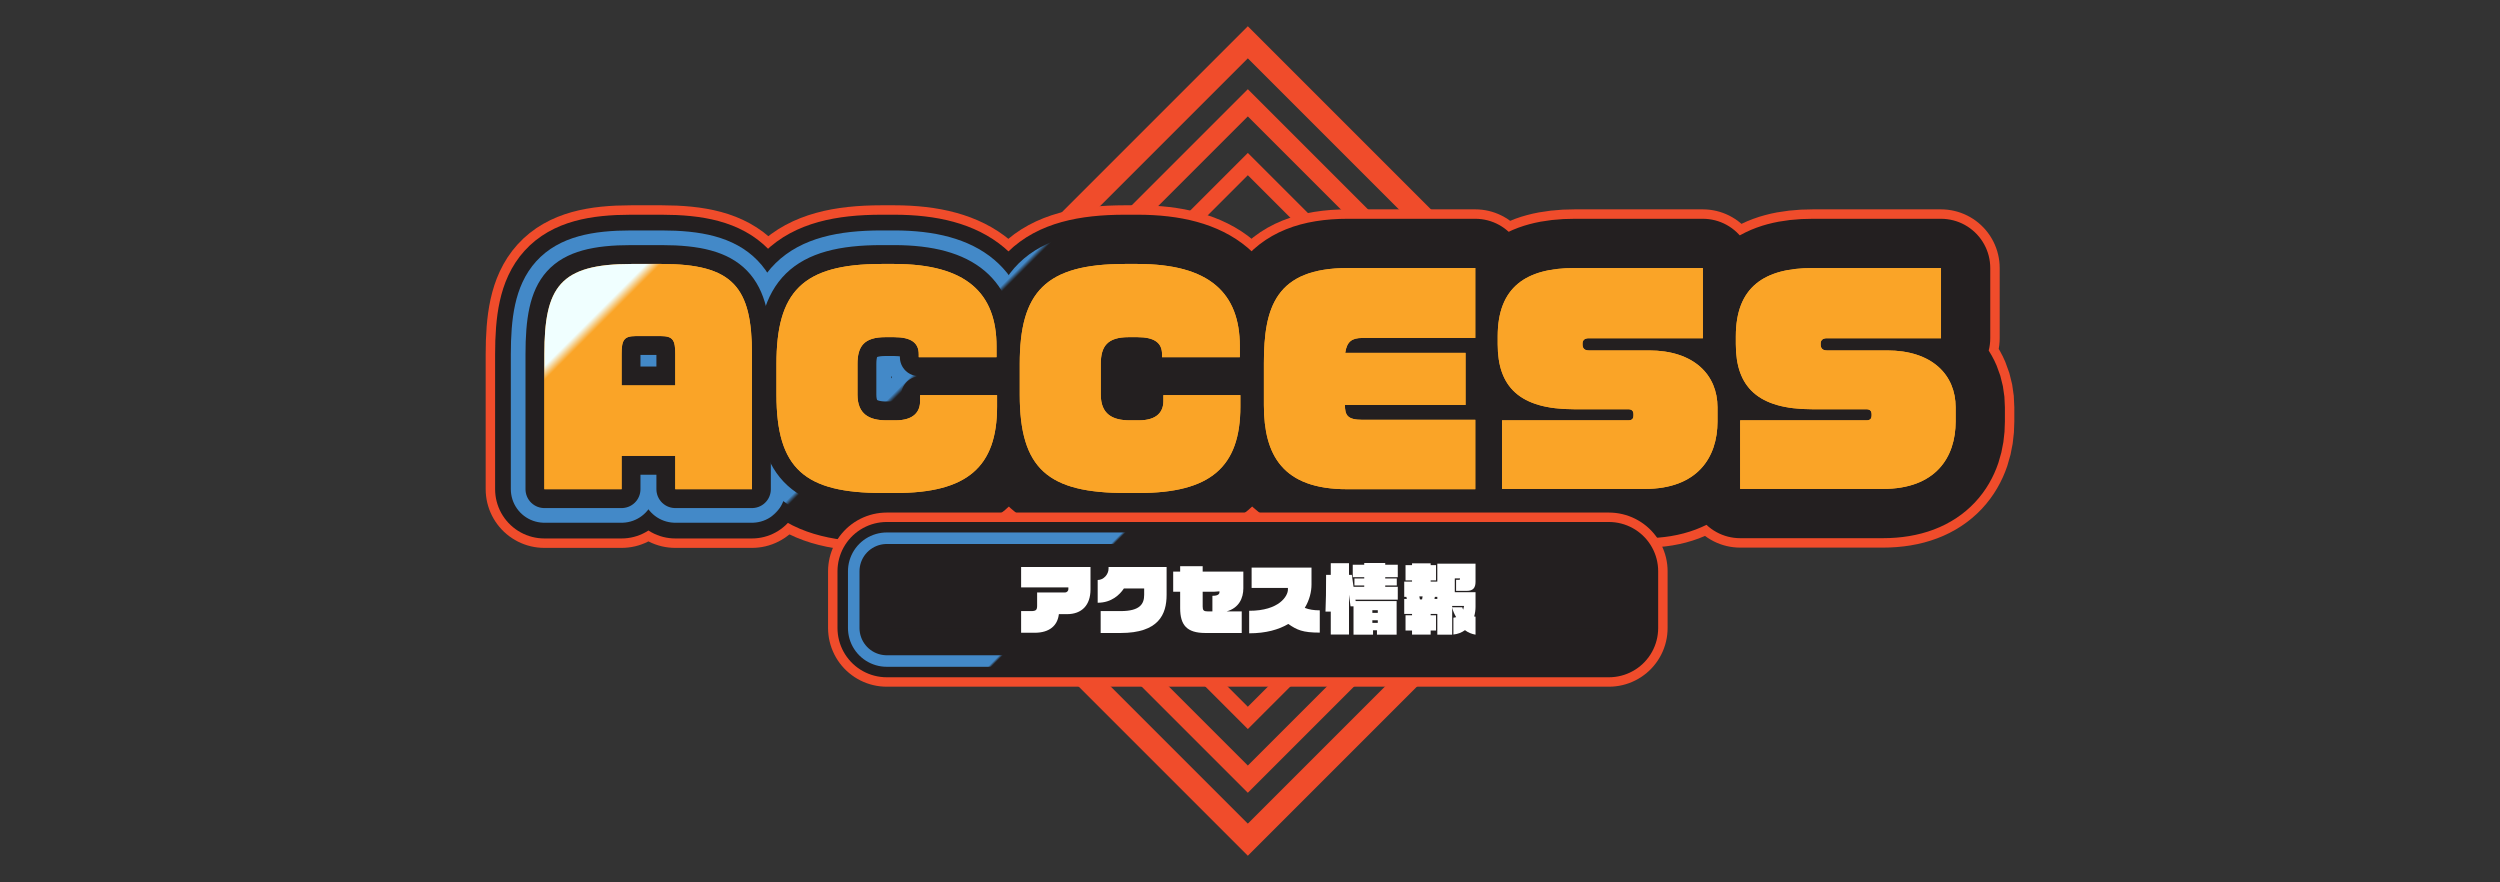 <?xml version="1.0" encoding="UTF-8"?><svg id="_レイヤー_2" xmlns="http://www.w3.org/2000/svg" xmlns:xlink="http://www.w3.org/1999/xlink" viewBox="0 0 1192.926 420.851"><rect x="0" y="0" width="1192.926" height="420.851" fill="#333333" stroke="none"/><defs><style>.cls-1{fill:#fff;}.cls-2,.cls-3,.cls-4,.cls-5,.cls-6,.cls-7,.cls-8,.cls-9,.cls-10,.cls-11{fill:none;}.cls-12{fill:url(#_名称未設定グラデーション_33);}.cls-3{stroke-width:47px;}.cls-3,.cls-4,.cls-6,.cls-7,.cls-8,.cls-11{stroke-linecap:round;stroke-linejoin:round;}.cls-3,.cls-4,.cls-8{stroke:#231f20;}.cls-13{fill:#231f20;}.cls-4{stroke-width:26px;}.cls-5{stroke-width:10.828px;}.cls-5,.cls-6,.cls-9,.cls-10{stroke:#f04c2b;}.cls-6{stroke-width:56px;}.cls-7{stroke:url(#_名称未設定グラデーション_10);stroke-width:32px;}.cls-8{stroke-width:18px;}.cls-14{fill:#faa427;}.cls-9{stroke-width:9.185px;}.cls-10{stroke-width:7.521px;}.cls-11{stroke:url(#_名称未設定グラデーション_10-2);stroke-width:37px;}</style><linearGradient id="_名称未設定グラデーション_10" x1="2323.796" y1="1748.777" x2="2696.685" y2="2121.666" gradientTransform="translate(-1916.078 -1753.366)" gradientUnits="userSpaceOnUse"><stop offset=".283" stop-color="#4389c8"/><stop offset=".287" stop-color="#231f20"/></linearGradient><linearGradient id="_名称未設定グラデーション_33" x1="2323.796" y1="1748.777" x2="2696.685" y2="2121.666" gradientTransform="translate(-1916.078 -1753.366)" gradientUnits="userSpaceOnUse"><stop offset=".042" stop-color="azure"/><stop offset=".051" stop-color="#faa427"/></linearGradient><linearGradient id="_名称未設定グラデーション_10-2" x1="489.423" y1="180.119" x2="701.435" y2="392.131" gradientTransform="matrix(1,0,0,1,0,0)" xlink:href="#_名称未設定グラデーション_10"/></defs><g id="_レイヤー_1-2"><rect class="cls-2" width="1192.926" height="420.851"/><rect class="cls-5" x="460.905" y="75.902" width="269.047" height="269.047" transform="translate(323.19 -359.399) rotate(45)"/><rect class="cls-10" x="501.995" y="116.991" width="186.868" height="186.868" transform="translate(323.19 -359.399) rotate(45)"/><rect class="cls-9" x="481.324" y="96.321" width="228.209" height="228.209" transform="translate(323.19 -359.399) rotate(45)"/><path class="cls-6" d="M322.219,233.434v-15.908h-25.607v15.908h-36.86v-64.408c0-32.075,7.372-43.068,41.516-43.068h14.356c34.144,0,43.197,10.993,43.197,43.068v64.408h-36.602ZM322.219,169.026c0-6.727-1.034-8.666-6.983-8.666h-11.77c-5.82,0-6.854,1.939-6.854,8.666v14.873h25.607v-14.873Z"/><path class="cls-6" d="M427.276,235.244h-6.078c-37.248,0-50.699-11.512-50.699-46.949v-14.614c0-34.272,12.157-47.724,50.182-47.724h5.949c34.532,0,48.888,13.968,48.888,39.316v5.174h-37.118v-1.422c0-5.433-3.622-8.148-11.77-8.148h-4.139c-10.218,0-13.321,4.396-13.321,12.804v14.614c0,9.312,5.562,12.287,13.839,12.287h4.268c8.924,0,11.77-4.268,11.77-9.183v-2.845h36.73v5.432c0,28.842-14.227,41.258-48.5,41.258Z"/><path class="cls-6" d="M543.366,235.244h-6.079c-37.248,0-50.698-11.512-50.698-46.949v-14.614c0-34.272,12.157-47.724,50.181-47.724h5.949c34.532,0,48.889,13.968,48.889,39.316v5.174h-37.119v-1.422c0-5.433-3.621-8.148-11.77-8.148h-4.139c-10.217,0-13.321,4.396-13.321,12.804v14.614c0,9.312,5.562,12.287,13.839,12.287h4.269c8.924,0,11.769-4.268,11.769-9.183v-2.845h36.731v5.432c0,28.842-14.227,41.258-48.5,41.258Z"/><path class="cls-6" d="M642.797,233.434c-30.781,0-39.705-16.297-39.705-40.094v-20.047c0-26.771,5.69-45.396,40.094-45.396h60.786v33.368h-53.932c-4.915,0-7.372,1.682-8.148,7.114h57.425v24.832h-57.554c0,4.785,1.034,7.113,8.277,7.113h53.932v33.109h-61.175Z"/><path class="cls-6" d="M784.753,233.304h-68.029v-32.722h60.14c1.94,0,2.587-.775,2.587-2.457v-.389c0-1.811-.905-2.457-2.587-2.457h-25.737c-26.125,0-36.472-10.734-36.472-31.039v-3.752c0-23.538,13.58-32.592,36.73-32.592h61.175v33.498h-54.449c-2.069,0-2.975,1.034-2.975,2.457v.518c0,1.552.646,2.846,2.975,2.846h28.712c21.47,0,32.722,11.639,32.722,27.159v6.726c0,17.201-9.571,32.204-34.791,32.204Z"/><path class="cls-6" d="M898.386,233.304h-68.029v-32.722h60.14c1.94,0,2.587-.775,2.587-2.457v-.389c0-1.811-.905-2.457-2.587-2.457h-25.737c-26.125,0-36.472-10.734-36.472-31.039v-3.752c0-23.538,13.579-32.592,36.73-32.592h61.175v33.498h-54.449c-2.069,0-2.976,1.034-2.976,2.457v.518c0,1.552.647,2.846,2.976,2.846h28.712c21.469,0,32.721,11.639,32.721,27.159v6.726c0,17.201-9.57,32.204-34.79,32.204Z"/><path class="cls-3" d="M322.219,233.434v-15.908h-25.607v15.908h-36.86v-64.408c0-32.075,7.372-43.068,41.516-43.068h14.356c34.144,0,43.197,10.993,43.197,43.068v64.408h-36.602ZM322.219,169.026c0-6.727-1.034-8.666-6.983-8.666h-11.77c-5.82,0-6.854,1.939-6.854,8.666v14.873h25.607v-14.873Z"/><path class="cls-3" d="M427.276,235.244h-6.078c-37.248,0-50.699-11.512-50.699-46.949v-14.614c0-34.272,12.157-47.724,50.182-47.724h5.949c34.532,0,48.888,13.968,48.888,39.316v5.174h-37.118v-1.422c0-5.433-3.622-8.148-11.77-8.148h-4.139c-10.218,0-13.321,4.396-13.321,12.804v14.614c0,9.312,5.562,12.287,13.839,12.287h4.268c8.924,0,11.77-4.268,11.77-9.183v-2.845h36.73v5.432c0,28.842-14.227,41.258-48.5,41.258Z"/><path class="cls-3" d="M543.366,235.244h-6.079c-37.248,0-50.698-11.512-50.698-46.949v-14.614c0-34.272,12.157-47.724,50.181-47.724h5.949c34.532,0,48.889,13.968,48.889,39.316v5.174h-37.119v-1.422c0-5.433-3.621-8.148-11.77-8.148h-4.139c-10.217,0-13.321,4.396-13.321,12.804v14.614c0,9.312,5.562,12.287,13.839,12.287h4.269c8.924,0,11.769-4.268,11.769-9.183v-2.845h36.731v5.432c0,28.842-14.227,41.258-48.5,41.258Z"/><path class="cls-3" d="M642.797,233.434c-30.781,0-39.705-16.297-39.705-40.094v-20.047c0-26.771,5.69-45.396,40.094-45.396h60.786v33.368h-53.932c-4.915,0-7.372,1.682-8.148,7.114h57.425v24.832h-57.554c0,4.785,1.034,7.113,8.277,7.113h53.932v33.109h-61.175Z"/><path class="cls-3" d="M784.753,233.304h-68.029v-32.722h60.14c1.94,0,2.587-.775,2.587-2.457v-.389c0-1.811-.905-2.457-2.587-2.457h-25.737c-26.125,0-36.472-10.734-36.472-31.039v-3.752c0-23.538,13.58-32.592,36.73-32.592h61.175v33.498h-54.449c-2.069,0-2.975,1.034-2.975,2.457v.518c0,1.552.646,2.846,2.975,2.846h28.712c21.47,0,32.722,11.639,32.722,27.159v6.726c0,17.201-9.571,32.204-34.791,32.204Z"/><path class="cls-3" d="M898.386,233.304h-68.029v-32.722h60.14c1.94,0,2.587-.775,2.587-2.457v-.389c0-1.811-.905-2.457-2.587-2.457h-25.737c-26.125,0-36.472-10.734-36.472-31.039v-3.752c0-23.538,13.579-32.592,36.73-32.592h61.175v33.498h-54.449c-2.069,0-2.976,1.034-2.976,2.457v.518c0,1.552.647,2.846,2.976,2.846h28.712c21.469,0,32.721,11.639,32.721,27.159v6.726c0,17.201-9.57,32.204-34.79,32.204Z"/><path class="cls-7" d="M322.219,233.434v-15.908h-25.607v15.908h-36.86v-64.408c0-32.075,7.372-43.068,41.516-43.068h14.356c34.144,0,43.197,10.993,43.197,43.068v64.408h-36.602ZM322.219,169.026c0-6.727-1.034-8.666-6.983-8.666h-11.77c-5.82,0-6.854,1.939-6.854,8.666v14.873h25.607v-14.873Z"/><path class="cls-7" d="M427.276,235.244h-6.078c-37.248,0-50.699-11.512-50.699-46.949v-14.614c0-34.272,12.157-47.724,50.182-47.724h5.949c34.532,0,48.888,13.968,48.888,39.316v5.174h-37.118v-1.422c0-5.433-3.622-8.148-11.77-8.148h-4.139c-10.218,0-13.321,4.396-13.321,12.804v14.614c0,9.312,5.562,12.287,13.839,12.287h4.268c8.924,0,11.77-4.268,11.77-9.183v-2.845h36.73v5.432c0,28.842-14.227,41.258-48.5,41.258Z"/><path class="cls-7" d="M543.366,235.244h-6.079c-37.248,0-50.698-11.512-50.698-46.949v-14.614c0-34.272,12.157-47.724,50.181-47.724h5.949c34.532,0,48.889,13.968,48.889,39.316v5.174h-37.119v-1.422c0-5.433-3.621-8.148-11.77-8.148h-4.139c-10.217,0-13.321,4.396-13.321,12.804v14.614c0,9.312,5.562,12.287,13.839,12.287h4.269c8.924,0,11.769-4.268,11.769-9.183v-2.845h36.731v5.432c0,28.842-14.227,41.258-48.5,41.258Z"/><path class="cls-7" d="M642.797,233.434c-30.781,0-39.705-16.297-39.705-40.094v-20.047c0-26.771,5.69-45.396,40.094-45.396h60.786v33.368h-53.932c-4.915,0-7.372,1.682-8.148,7.114h57.425v24.832h-57.554c0,4.785,1.034,7.113,8.277,7.113h53.932v33.109h-61.175Z"/><path class="cls-7" d="M784.753,233.304h-68.029v-32.722h60.14c1.94,0,2.587-.775,2.587-2.457v-.389c0-1.811-.905-2.457-2.587-2.457h-25.737c-26.125,0-36.472-10.734-36.472-31.039v-3.752c0-23.538,13.58-32.592,36.73-32.592h61.175v33.498h-54.449c-2.069,0-2.975,1.034-2.975,2.457v.518c0,1.552.646,2.846,2.975,2.846h28.712c21.47,0,32.722,11.639,32.722,27.159v6.726c0,17.201-9.571,32.204-34.791,32.204Z"/><path class="cls-7" d="M898.386,233.304h-68.029v-32.722h60.14c1.94,0,2.587-.775,2.587-2.457v-.389c0-1.811-.905-2.457-2.587-2.457h-25.737c-26.125,0-36.472-10.734-36.472-31.039v-3.752c0-23.538,13.579-32.592,36.73-32.592h61.175v33.498h-54.449c-2.069,0-2.976,1.034-2.976,2.457v.518c0,1.552.647,2.846,2.976,2.846h28.712c21.469,0,32.721,11.639,32.721,27.159v6.726c0,17.201-9.57,32.204-34.79,32.204Z"/><path class="cls-8" d="M322.219,233.434v-15.908h-25.607v15.908h-36.86v-64.408c0-32.075,7.372-43.068,41.516-43.068h14.356c34.144,0,43.197,10.993,43.197,43.068v64.408h-36.602ZM322.219,169.026c0-6.727-1.034-8.666-6.983-8.666h-11.77c-5.82,0-6.854,1.939-6.854,8.666v14.873h25.607v-14.873Z"/><path class="cls-8" d="M427.276,235.244h-6.078c-37.248,0-50.699-11.512-50.699-46.949v-14.614c0-34.272,12.157-47.724,50.182-47.724h5.949c34.532,0,48.888,13.968,48.888,39.316v5.174h-37.118v-1.422c0-5.433-3.622-8.148-11.77-8.148h-4.139c-10.218,0-13.321,4.396-13.321,12.804v14.614c0,9.312,5.562,12.287,13.839,12.287h4.268c8.924,0,11.77-4.268,11.77-9.183v-2.845h36.73v5.432c0,28.842-14.227,41.258-48.5,41.258Z"/><path class="cls-8" d="M543.366,235.244h-6.079c-37.248,0-50.698-11.512-50.698-46.949v-14.614c0-34.272,12.157-47.724,50.181-47.724h5.949c34.532,0,48.889,13.968,48.889,39.316v5.174h-37.119v-1.422c0-5.433-3.621-8.148-11.77-8.148h-4.139c-10.217,0-13.321,4.396-13.321,12.804v14.614c0,9.312,5.562,12.287,13.839,12.287h4.269c8.924,0,11.769-4.268,11.769-9.183v-2.845h36.731v5.432c0,28.842-14.227,41.258-48.5,41.258Z"/><path class="cls-8" d="M642.797,233.434c-30.781,0-39.705-16.297-39.705-40.094v-20.047c0-26.771,5.69-45.396,40.094-45.396h60.786v33.368h-53.932c-4.915,0-7.372,1.682-8.148,7.114h57.425v24.832h-57.554c0,4.785,1.034,7.113,8.277,7.113h53.932v33.109h-61.175Z"/><path class="cls-8" d="M784.753,233.304h-68.029v-32.722h60.14c1.94,0,2.587-.775,2.587-2.457v-.389c0-1.811-.905-2.457-2.587-2.457h-25.737c-26.125,0-36.472-10.734-36.472-31.039v-3.752c0-23.538,13.58-32.592,36.73-32.592h61.175v33.498h-54.449c-2.069,0-2.975,1.034-2.975,2.457v.518c0,1.552.646,2.846,2.975,2.846h28.712c21.47,0,32.722,11.639,32.722,27.159v6.726c0,17.201-9.571,32.204-34.791,32.204Z"/><path class="cls-8" d="M898.386,233.304h-68.029v-32.722h60.14c1.94,0,2.587-.775,2.587-2.457v-.389c0-1.811-.905-2.457-2.587-2.457h-25.737c-26.125,0-36.472-10.734-36.472-31.039v-3.752c0-23.538,13.579-32.592,36.73-32.592h61.175v33.498h-54.449c-2.069,0-2.976,1.034-2.976,2.457v.518c0,1.552.647,2.846,2.976,2.846h28.712c21.469,0,32.721,11.639,32.721,27.159v6.726c0,17.201-9.57,32.204-34.79,32.204Z"/><path class="cls-14" d="M322.219,233.434v-15.908h-25.607v15.908h-36.86v-64.408c0-32.075,7.372-43.068,41.516-43.068h14.356c34.144,0,43.197,10.993,43.197,43.068v64.408h-36.602ZM322.219,169.026c0-6.727-1.034-8.666-6.983-8.666h-11.77c-5.82,0-6.854,1.939-6.854,8.666v14.873h25.607v-14.873Z"/><path class="cls-14" d="M427.276,235.244h-6.078c-37.248,0-50.699-11.512-50.699-46.949v-14.614c0-34.272,12.157-47.724,50.182-47.724h5.949c34.532,0,48.888,13.968,48.888,39.316v5.174h-37.118v-1.422c0-5.433-3.622-8.148-11.77-8.148h-4.139c-10.218,0-13.321,4.396-13.321,12.804v14.614c0,9.312,5.562,12.287,13.839,12.287h4.268c8.924,0,11.77-4.268,11.77-9.183v-2.845h36.73v5.432c0,28.842-14.227,41.258-48.5,41.258Z"/><path class="cls-14" d="M543.366,235.244h-6.079c-37.248,0-50.698-11.512-50.698-46.949v-14.614c0-34.272,12.157-47.724,50.181-47.724h5.949c34.532,0,48.889,13.968,48.889,39.316v5.174h-37.119v-1.422c0-5.433-3.621-8.148-11.77-8.148h-4.139c-10.217,0-13.321,4.396-13.321,12.804v14.614c0,9.312,5.562,12.287,13.839,12.287h4.269c8.924,0,11.769-4.268,11.769-9.183v-2.845h36.731v5.432c0,28.842-14.227,41.258-48.5,41.258Z"/><path class="cls-14" d="M642.797,233.434c-30.781,0-39.705-16.297-39.705-40.094v-20.047c0-26.771,5.69-45.396,40.094-45.396h60.786v33.368h-53.932c-4.915,0-7.372,1.682-8.148,7.114h57.425v24.832h-57.554c0,4.785,1.034,7.113,8.277,7.113h53.932v33.109h-61.175Z"/><path class="cls-14" d="M784.753,233.304h-68.029v-32.722h60.14c1.94,0,2.587-.775,2.587-2.457v-.389c0-1.811-.905-2.457-2.587-2.457h-25.737c-26.125,0-36.472-10.734-36.472-31.039v-3.752c0-23.538,13.58-32.592,36.73-32.592h61.175v33.498h-54.449c-2.069,0-2.975,1.034-2.975,2.457v.518c0,1.552.646,2.846,2.975,2.846h28.712c21.47,0,32.722,11.639,32.722,27.159v6.726c0,17.201-9.571,32.204-34.791,32.204Z"/><path class="cls-14" d="M898.386,233.304h-68.029v-32.722h60.14c1.94,0,2.587-.775,2.587-2.457v-.389c0-1.811-.905-2.457-2.587-2.457h-25.737c-26.125,0-36.472-10.734-36.472-31.039v-3.752c0-23.538,13.579-32.592,36.73-32.592h61.175v33.498h-54.449c-2.069,0-2.976,1.034-2.976,2.457v.518c0,1.552.647,2.846,2.976,2.846h28.712c21.469,0,32.721,11.639,32.721,27.159v6.726c0,17.201-9.57,32.204-34.79,32.204Z"/><path class="cls-12" d="M322.219,233.434v-15.908h-25.607v15.908h-36.86v-64.408c0-32.075,7.372-43.068,41.516-43.068h14.356c34.144,0,43.197,10.993,43.197,43.068v64.408h-36.602ZM322.219,169.026c0-6.727-1.034-8.666-6.983-8.666h-11.77c-5.82,0-6.854,1.939-6.854,8.666v14.873h25.607v-14.873Z"/><path class="cls-12" d="M427.276,235.244h-6.078c-37.248,0-50.699-11.512-50.699-46.949v-14.614c0-34.272,12.157-47.724,50.182-47.724h5.949c34.532,0,48.888,13.968,48.888,39.316v5.174h-37.118v-1.422c0-5.433-3.622-8.148-11.77-8.148h-4.139c-10.218,0-13.321,4.396-13.321,12.804v14.614c0,9.312,5.562,12.287,13.839,12.287h4.268c8.924,0,11.77-4.268,11.77-9.183v-2.845h36.73v5.432c0,28.842-14.227,41.258-48.5,41.258Z"/><path class="cls-12" d="M543.366,235.244h-6.079c-37.248,0-50.698-11.512-50.698-46.949v-14.614c0-34.272,12.157-47.724,50.181-47.724h5.949c34.532,0,48.889,13.968,48.889,39.316v5.174h-37.119v-1.422c0-5.433-3.621-8.148-11.77-8.148h-4.139c-10.217,0-13.321,4.396-13.321,12.804v14.614c0,9.312,5.562,12.287,13.839,12.287h4.269c8.924,0,11.769-4.268,11.769-9.183v-2.845h36.731v5.432c0,28.842-14.227,41.258-48.5,41.258Z"/><path class="cls-12" d="M642.797,233.434c-30.781,0-39.705-16.297-39.705-40.094v-20.047c0-26.771,5.69-45.396,40.094-45.396h60.786v33.368h-53.932c-4.915,0-7.372,1.682-8.148,7.114h57.425v24.832h-57.554c0,4.785,1.034,7.113,8.277,7.113h53.932v33.109h-61.175Z"/><path class="cls-12" d="M784.753,233.304h-68.029v-32.722h60.14c1.94,0,2.587-.775,2.587-2.457v-.389c0-1.811-.905-2.457-2.587-2.457h-25.737c-26.125,0-36.472-10.734-36.472-31.039v-3.752c0-23.538,13.58-32.592,36.73-32.592h61.175v33.498h-54.449c-2.069,0-2.975,1.034-2.975,2.457v.518c0,1.552.646,2.846,2.975,2.846h28.712c21.47,0,32.722,11.639,32.722,27.159v6.726c0,17.201-9.571,32.204-34.791,32.204Z"/><path class="cls-12" d="M898.386,233.304h-68.029v-32.722h60.14c1.94,0,2.587-.775,2.587-2.457v-.389c0-1.811-.905-2.457-2.587-2.457h-25.737c-26.125,0-36.472-10.734-36.472-31.039v-3.752c0-23.538,13.579-32.592,36.73-32.592h61.175v33.498h-54.449c-2.069,0-2.976,1.034-2.976,2.457v.518c0,1.552.647,2.846,2.976,2.846h28.712c21.469,0,32.721,11.639,32.721,27.159v6.726c0,17.201-9.57,32.204-34.79,32.204Z"/><rect class="cls-6" x="423.126" y="272.578" width="344.605" height="27.093"/><rect class="cls-3" x="423.126" y="272.578" width="344.605" height="27.093"/><rect class="cls-11" x="423.126" y="272.578" width="344.605" height="27.093"/><rect class="cls-4" x="423.126" y="272.578" width="344.605" height="27.093"/><rect class="cls-13" x="423.126" y="272.578" width="344.605" height="27.093"/><path class="cls-1" d="M509.136,293.057h-3.874c-.621,5.408-4.422,8.88-11.585,8.88h-6.432v-10.342h4.787c2.449,0,2.851-.658,2.851-2.668v-6.213h13.303c.73,0,1.607-.548,1.607-1.645v-.768h-22.548v-9.757h33.109v10.744c0,7.418-4.093,11.768-11.219,11.768Z"/><path class="cls-1" d="M534.669,302.046h-9.466v-10.451h9.539c9.392,0,11.219-3.545,11.219-7.784v-2.997h-9.685c-1.937,2.924-5.847,6.798-12.498,6.798v-10.854c2.814,0,5.189-2.667,5.189-5.408v-.804h27.701v13.266c0,9.355-3.765,18.235-22,18.235Z"/><path class="cls-1" d="M585.319,291.74h7.199v10.306h-17.322c-8.953,0-12.06-3.837-12.06-11.877v-7.82h-3.325v-9.611h3.325v-2.558h10.744v2.558h19.405v7.967c0,4.714-2.083,9.392-7.967,11.036ZM581.885,282.166l-2.412.183h-5.592v7.09c0,1.791.512,2.302,2.412,2.302h2.229v-7.455h.329c2.375,0,3.033-.913,3.033-1.607v-.512Z"/><path class="cls-1" d="M614.741,297.735c-4.531,2.667-10.598,4.458-18.674,4.458v-10.744c14.435,0,18.491-7.126,18.491-10.123v-.768h-17.322v-9.721h28.578v8.04c0,3.472-.95,7.455-3.216,11.183,2.119.841,4.422,1.17,7.162,1.17v10.634c-8.223,0-10.89-1.278-15.02-4.129Z"/><path class="cls-1" d="M646.771,286.15l.11.658h19.551v16.043h-9.392v-2.12h-1.864v2.12h-9.318v-13.521h-1.426l-.73-5.556v19.004h-8.698v-10.927h-2.521c.22-4.495.293-10.343.293-17.542h2.229v-5.555h8.698v5.555h1.352l.841,5.884v-.183h5.08v-.658h-4.678v-3.325h4.678v-.621h-5.482v-5.92h5.482v-.841h10.013v.841h5.994v5.92h-5.994v.621h5.519v3.325h-5.519v.658h5.994v6.14h-20.21ZM657.442,291.156h-2.595v1.278h2.595v-1.278ZM657.442,295.98h-2.595v1.243h2.595v-1.243Z"/><path class="cls-1" d="M699.038,300.694c-1.498,1.096-3.326,1.863-5.519,2.083v-8.04c.476-.036.914-.146,1.315-.256-.804-1.353-1.498-2.887-1.9-4.568v12.938h-7.089v-9.904h-3.18v.622h2.558v7.309h-2.558v1.937h-8.881v-1.937h-3.105v-7.309h3.105v-.622h-3.728v-7.162h1.243c-.073-.293-.146-.621-.22-.987h-1.023v-7.272h3.728v-.584h-3.105v-7.272h3.105v-.877h8.881v.877h2.558v7.272h-2.558v.584h3.18v-8.551h18.235v8.661c0,2.923-1.242,4.312-4.202,4.312h-5.08v-5.299h1.535c.256,0,.328-.146.328-.365v-.292h-2.484v6.578h9.903v6.979c0,1.535-.219,3.106-.657,4.604.219.037.438.073.657.11v8.588c-1.9-.329-3.618-1.061-5.043-2.156ZM677.257,284.578c.11.512.22,1.023.293,1.425h1.023l.256-1.425h-1.572ZM685.845,284.797h-1.17l-.183.987h1.353v-.987ZM692.934,289.146v.622h4.824c.109.438.256.804.438,1.133.146-.512.293-1.097.402-1.755h-5.665Z"/></g></svg>